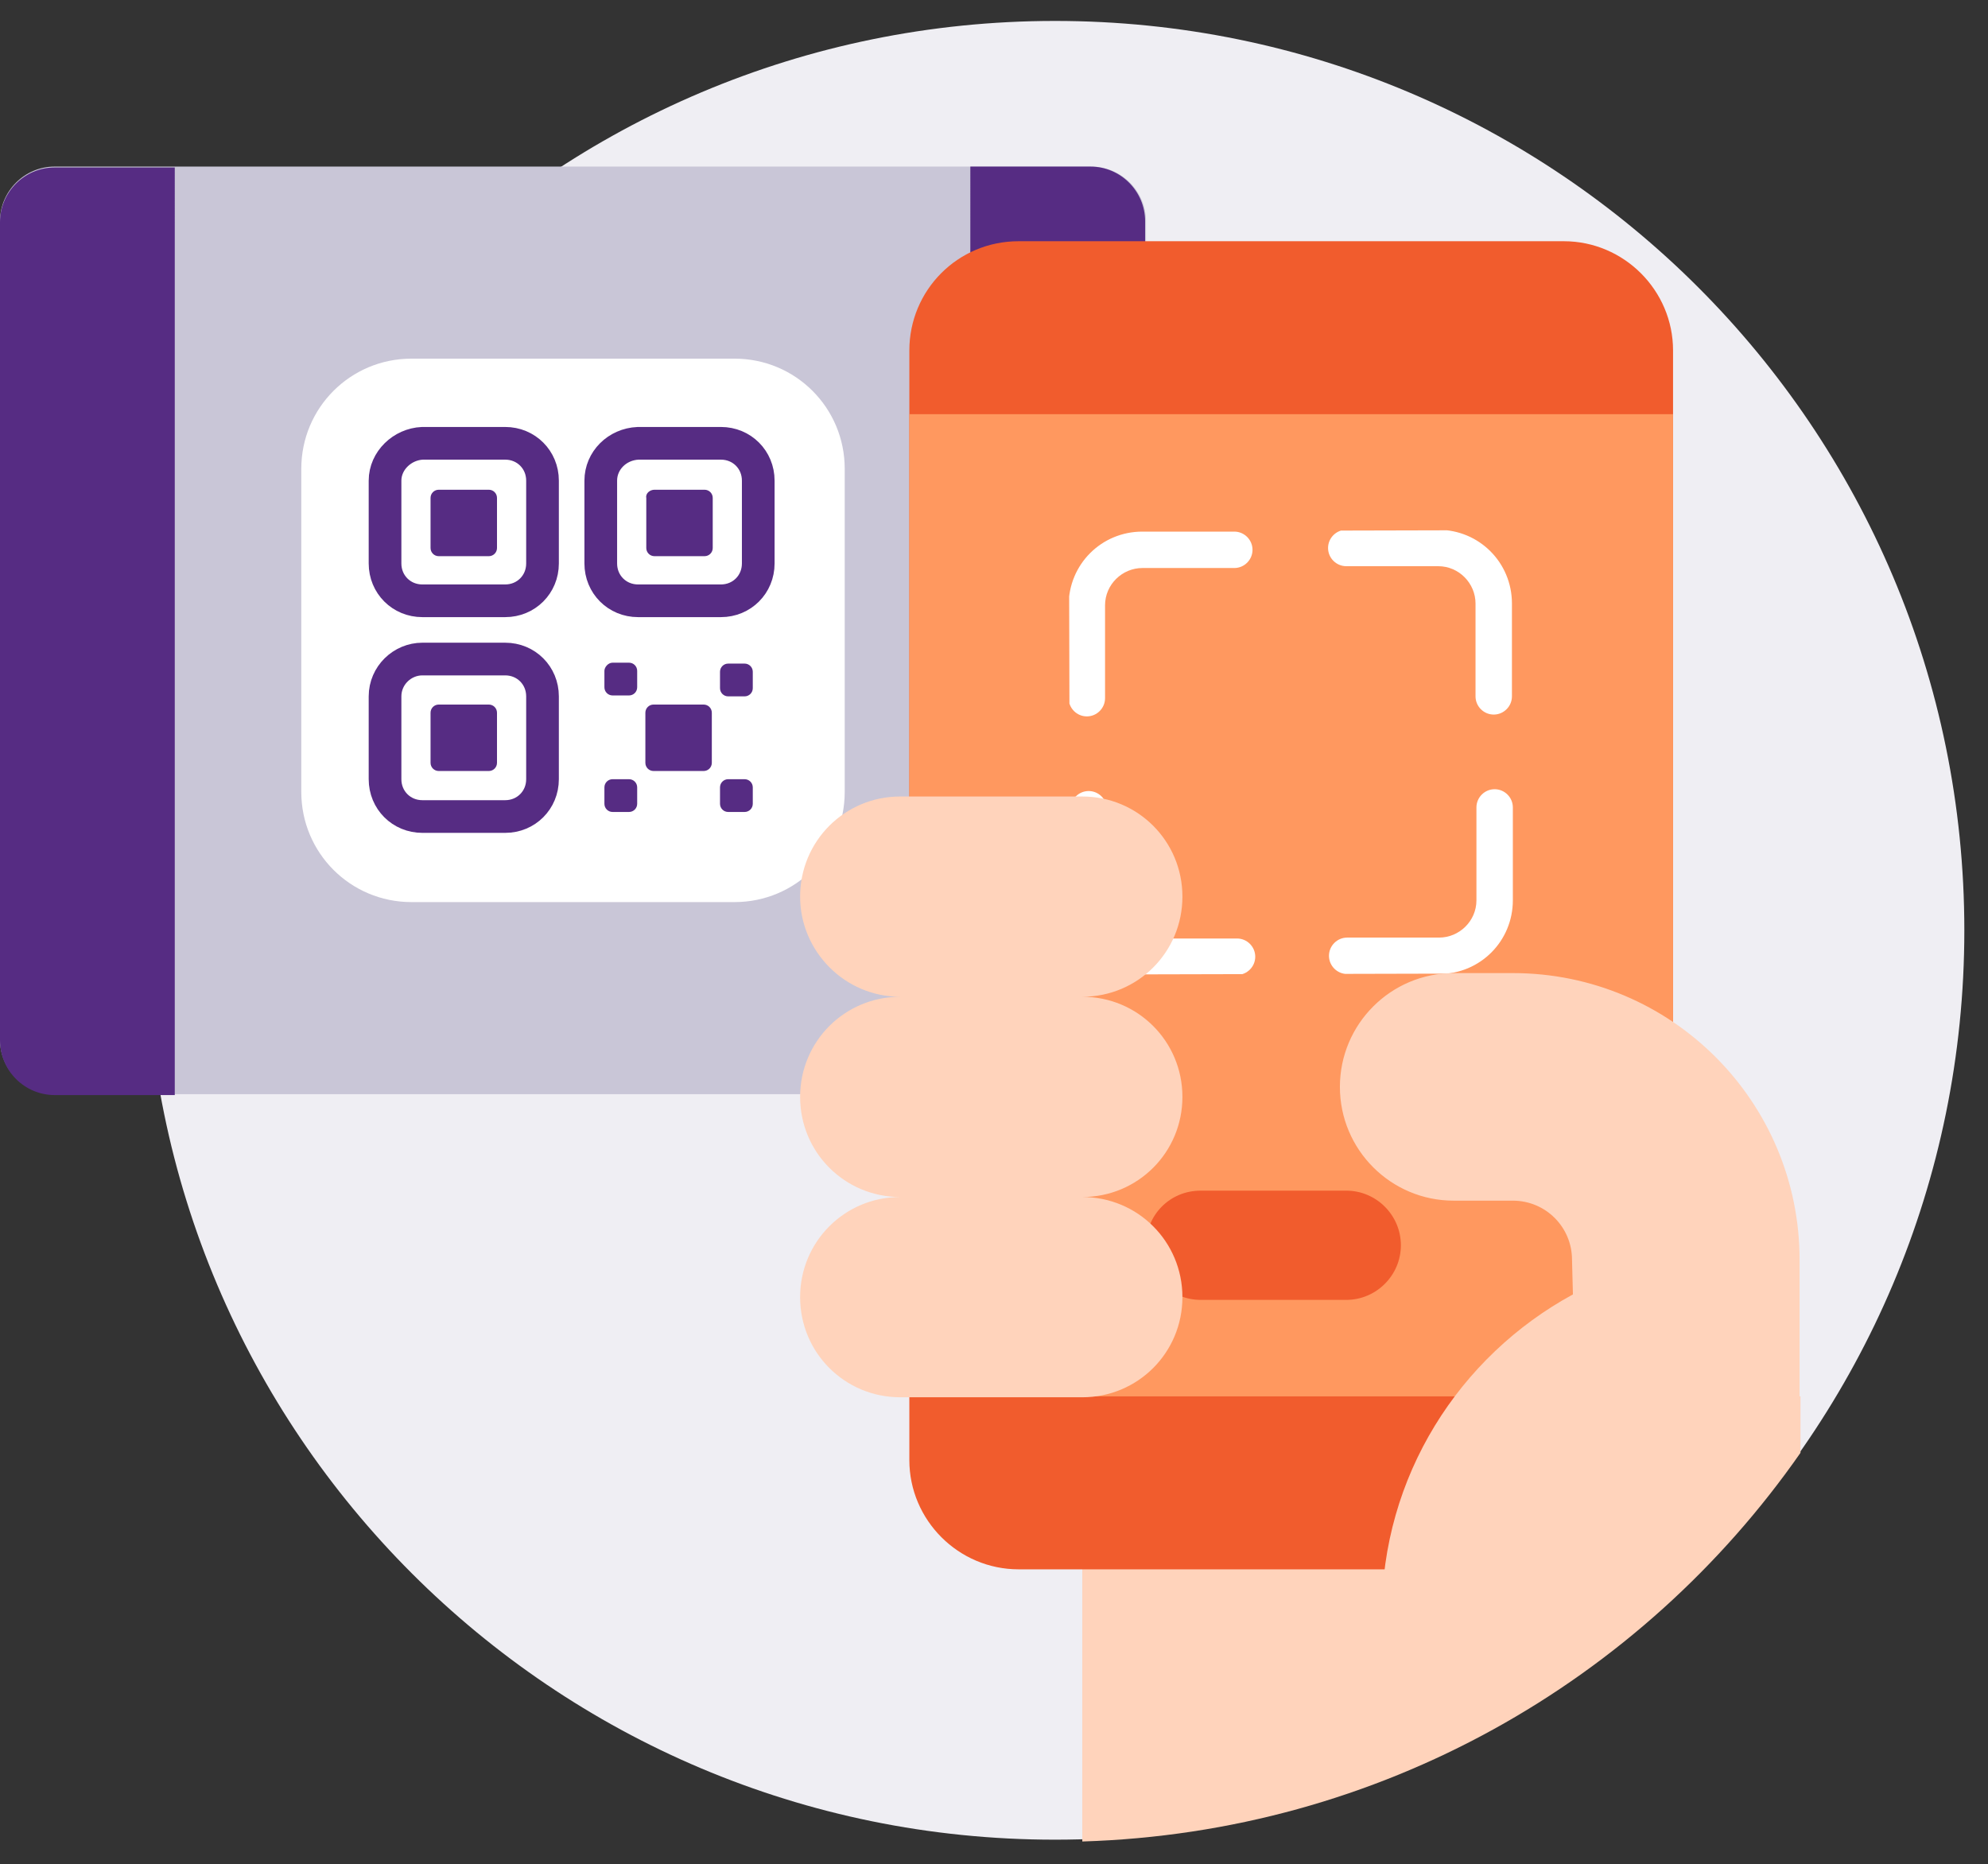<?xml version="1.0" encoding="utf-8"?>
<!-- Generator: Adobe Illustrator 28.2.0, SVG Export Plug-In . SVG Version: 6.00 Build 0)  -->
<svg version="1.1" id="Layer_1" xmlns="http://www.w3.org/2000/svg" xmlns:xlink="http://www.w3.org/1999/xlink" x="0px" y="0px"
	 viewBox="0 0 218.4 204.8" style="enable-background:new 0 0 218.4 204.8;" xml:space="preserve">
<rect x="0" y="0" width="218.4" height="204.8" fill="#333333" stroke="none"/>
<style type="text/css">
	.st0{fill:#EFEEF3;}
	.st1{fill:#C9C6D7;}
	.st2{fill:#562C83;}
	.st3{fill:#FFFFFF;}
	.st4{clip-path:url(#SVGID_00000093136860355497191150000004458051647312472457_);}
	.st5{fill:none;stroke:#562C83;stroke-width:3.59;}
	.st6{fill-rule:evenodd;clip-rule:evenodd;fill:#FFD3BB;}
	.st7{fill:#F15C2D;}
	.st8{fill:#FF985F;}
	.st9{clip-path:url(#SVGID_00000029024609420056221310000015874560319440180916_);}
	.st10{fill-rule:evenodd;clip-rule:evenodd;fill:#FFFFFF;}
</style>
<path class="st0" d="M115.9,2.3c55.2,0,99.9,44.7,99.9,99.9s-44.7,99.9-99.9,99.9S16,157.4,16,102.2S60.8,2.3,115.9,2.3"/>
<path class="st1" d="M119.9,18.3H6c-3.3,0-6,2.7-6,6v89.9c0,3.3,2.7,6,6,6h113.9c3.3,0,6-2.7,6-6V24.3
	C125.9,21,123.2,18.3,119.9,18.3L119.9,18.3z"/>
<path class="st2" d="M19.2,18.4H6c-3.3,0-6,2.7-6,6v89.9c0,3.3,2.7,6,6,6h13.2V18.4L19.2,18.4z"/>
<path class="st2" d="M106.6,120.2h13.2c3.3,0,6-2.7,6-6V24.3c0-3.3-2.7-6-6-6h-13.2V120.2L106.6,120.2z"/>
<path class="st3" d="M45.2,39.4h35.5c6.7,0,12.1,5.4,12.1,12.1V87c0,6.7-5.4,12.1-12.1,12.1H45.2c-6.7,0-12.1-5.4-12.1-12.1V51.5
	C33.1,44.8,38.5,39.4,45.2,39.4"/>
<g>
	<g>
		<defs>
			<rect id="SVGID_1_" x="40.2" y="46.8" width="45.5" height="44.9"/>
		</defs>
		<clipPath id="SVGID_00000034768939366418887700000004580785689202009226_">
			<use xlink:href="#SVGID_1_"  style="overflow:visible;"/>
		</clipPath>
		<g style="clip-path:url(#SVGID_00000034768939366418887700000004580785689202009226_);">
			<path class="st5" d="M46.4,48.7h9.1c2.3,0,4.1,1.8,4.1,4.1v9.1c0,2.3-1.8,4.1-4.1,4.1h-9.1c-2.3,0-4.1-1.8-4.1-4.1v-9.1
				C42.3,50.6,44.2,48.8,46.4,48.7L46.4,48.7z"/>
			<path class="st5" d="M70.1,48.7h9.1c2.3,0,4.1,1.8,4.1,4.1v9.1c0,2.3-1.8,4.1-4.1,4.1h-9.1c-2.3,0-4.1-1.8-4.1-4.1v-9.1
				C66,50.6,67.8,48.8,70.1,48.7L70.1,48.7z"/>
			<path class="st5" d="M46.4,72.4h9.1c2.3,0,4.1,1.8,4.1,4.1v9.1c0,2.3-1.8,4.1-4.1,4.1h-9.1c-2.3,0-4.1-1.8-4.1-4.1v-9.1
				C42.3,74.2,44.2,72.4,46.4,72.4L46.4,72.4z"/>
			<path class="st2" d="M48.2,53.8h5.5c0.5,0,0.9,0.4,0.9,0.9v5.5c0,0.5-0.4,0.9-0.9,0.9h-5.5c-0.5,0-0.9-0.4-0.9-0.9v-5.5
				C47.3,54.2,47.7,53.8,48.2,53.8"/>
			<path class="st2" d="M71.9,53.8h5.5c0.5,0,0.9,0.4,0.9,0.9v5.5c0,0.5-0.4,0.9-0.9,0.9h-5.5c-0.5,0-0.9-0.4-0.9-0.9v-5.5
				C70.9,54.2,71.4,53.8,71.9,53.8"/>
			<path class="st2" d="M48.2,77.4h5.5c0.5,0,0.9,0.4,0.9,0.9v5.5c0,0.5-0.4,0.9-0.9,0.9h-5.5c-0.5,0-0.9-0.4-0.9-0.9v-5.5
				C47.3,77.8,47.7,77.4,48.2,77.4"/>
			<path class="st2" d="M71.8,77.4h5.5c0.5,0,0.9,0.4,0.9,0.9v5.5c0,0.5-0.4,0.9-0.9,0.9h-5.5c-0.5,0-0.9-0.4-0.9-0.9v-5.5
				C70.9,77.8,71.3,77.4,71.8,77.4"/>
			<path class="st2" d="M67.3,72.8h1.8c0.5,0,0.9,0.4,0.9,0.9v1.8c0,0.5-0.4,0.9-0.9,0.9h-1.8c-0.5,0-0.9-0.4-0.9-0.9v-1.8
				C66.4,73.3,66.8,72.8,67.3,72.8"/>
			<path class="st2" d="M67.3,85.6h1.8c0.5,0,0.9,0.4,0.9,0.9v1.8c0,0.5-0.4,0.9-0.9,0.9h-1.8c-0.5,0-0.9-0.4-0.9-0.9v-1.8
				C66.4,86,66.8,85.6,67.3,85.6"/>
			<path class="st2" d="M80,72.9h1.8c0.5,0,0.9,0.4,0.9,0.9v1.8c0,0.5-0.4,0.9-0.9,0.9H80c-0.5,0-0.9-0.4-0.9-0.9v-1.8
				C79.1,73.3,79.5,72.9,80,72.9"/>
			<path class="st2" d="M80,85.6h1.8c0.5,0,0.9,0.4,0.9,0.9v1.8c0,0.5-0.4,0.9-0.9,0.9H80c-0.5,0-0.9-0.4-0.9-0.9v-1.8
				C79.1,86,79.5,85.6,80,85.6"/>
		</g>
	</g>
</g>
<path class="st6" d="M197.8,159.6c-17.5,25.1-46.2,41.7-78.9,42.7v-48.9h78.9V159.6z"/>
<path class="st7" d="M111.9,26.5h59.9c6.6,0,12,5.4,12,12v121.9c0,6.6-5.4,12-12,12h-59.9c-6.6,0-12-5.4-12-12V38.5
	C99.9,31.9,105.2,26.5,111.9,26.5z"/>
<rect x="99.9" y="45.5" class="st8" width="83.9" height="107.9"/>
<g>
	<g>
		<defs>
			
				<rect id="SVGID_00000149378347467265145760000005306127045691495328_" x="117.5" y="58.3" transform="matrix(1 -2.443444e-03 2.443444e-03 1 -0.202 0.347)" width="48.7" height="48.7"/>
		</defs>
		<clipPath id="SVGID_00000166636258480522874690000009844787649014074004_">
			<use xlink:href="#SVGID_00000149378347467265145760000005306127045691495328_"  style="overflow:visible;"/>
		</clipPath>
		<g style="clip-path:url(#SVGID_00000166636258480522874690000009844787649014074004_);">
			<path class="st10" d="M117.4,66.5c0-4.5,3.6-8.1,8.1-8.1h10.1c1.1,0,2,0.9,2,2s-0.9,2-2,2h-10.1c-2.2,0-4.1,1.8-4.1,4.1v10.2
				c0,1.1-0.9,2-2,2s-2-0.9-2-2L117.4,66.5L117.4,66.5z"/>
			<path class="st10" d="M166.2,98.9c0,4.5-3.6,8.1-8.1,8.1H148c-1.1,0-2-0.9-2-2s0.9-2,2-2h10.1c2.2,0,4.1-1.8,4.1-4.1V88.7
				c0-1.1,0.9-2,2-2s2,0.9,2,2V98.9L166.2,98.9z"/>
			<path class="st10" d="M158,58.2c4.5,0,8.1,3.6,8.1,8.1v10.2c0,1.1-0.9,2-2,2s-2-0.9-2-2V66.3c0-2.2-1.8-4.1-4.1-4.1h-10.1
				c-1.1,0-2-0.9-2-2s0.9-2,2-2L158,58.2L158,58.2z"/>
			<path class="st10" d="M125.7,107.1c-4.5,0-8.1-3.6-8.1-8.1V88.9c0-1.1,0.9-2,2-2s2,0.9,2,2V99c0,2.2,1.8,4.1,4.1,4.1h10.2
				c1.1,0,2,0.9,2,2s-0.9,2-2,2H125.7L125.7,107.1z"/>
		</g>
	</g>
</g>
<path class="st7" d="M131.9,130.8h16c3.3,0,6,2.7,6,6s-2.7,6-6,6h-16c-3.3,0-6-2.7-6-6C125.9,133.5,128.5,130.8,131.9,130.8"/>
<path class="st6" d="M87.9,98.5c0-6.1,4.9-11,11-11h20c6.1,0,11,4.9,11,11s-4.9,11-11,11c6.1,0,11,4.9,11,11s-4.9,11-11,11
	c6.1,0,11,4.9,11,11s-4.9,11-11,11h-20c-6.1,0-11-4.9-11-11s4.9-11,11-11c-6.1,0-11-4.9-11-11s4.9-11,11-11
	C92.8,109.5,87.9,104.5,87.9,98.5 M172.8,142.2c-12.5,6.8-21,20-21,35.2h25.5l13.9-12.5c3.9-2.1,6.5-6.2,6.5-11v-15.5
	c0-17.4-14.1-31.5-31.5-31.5h-6.5c-6.9,0-12.5,5.6-12.5,12.5s5.6,12.5,12.5,12.5h6.5c3.6,0,6.5,2.9,6.5,6.5L172.8,142.2L172.8,142.2
	z"/>
</svg>
